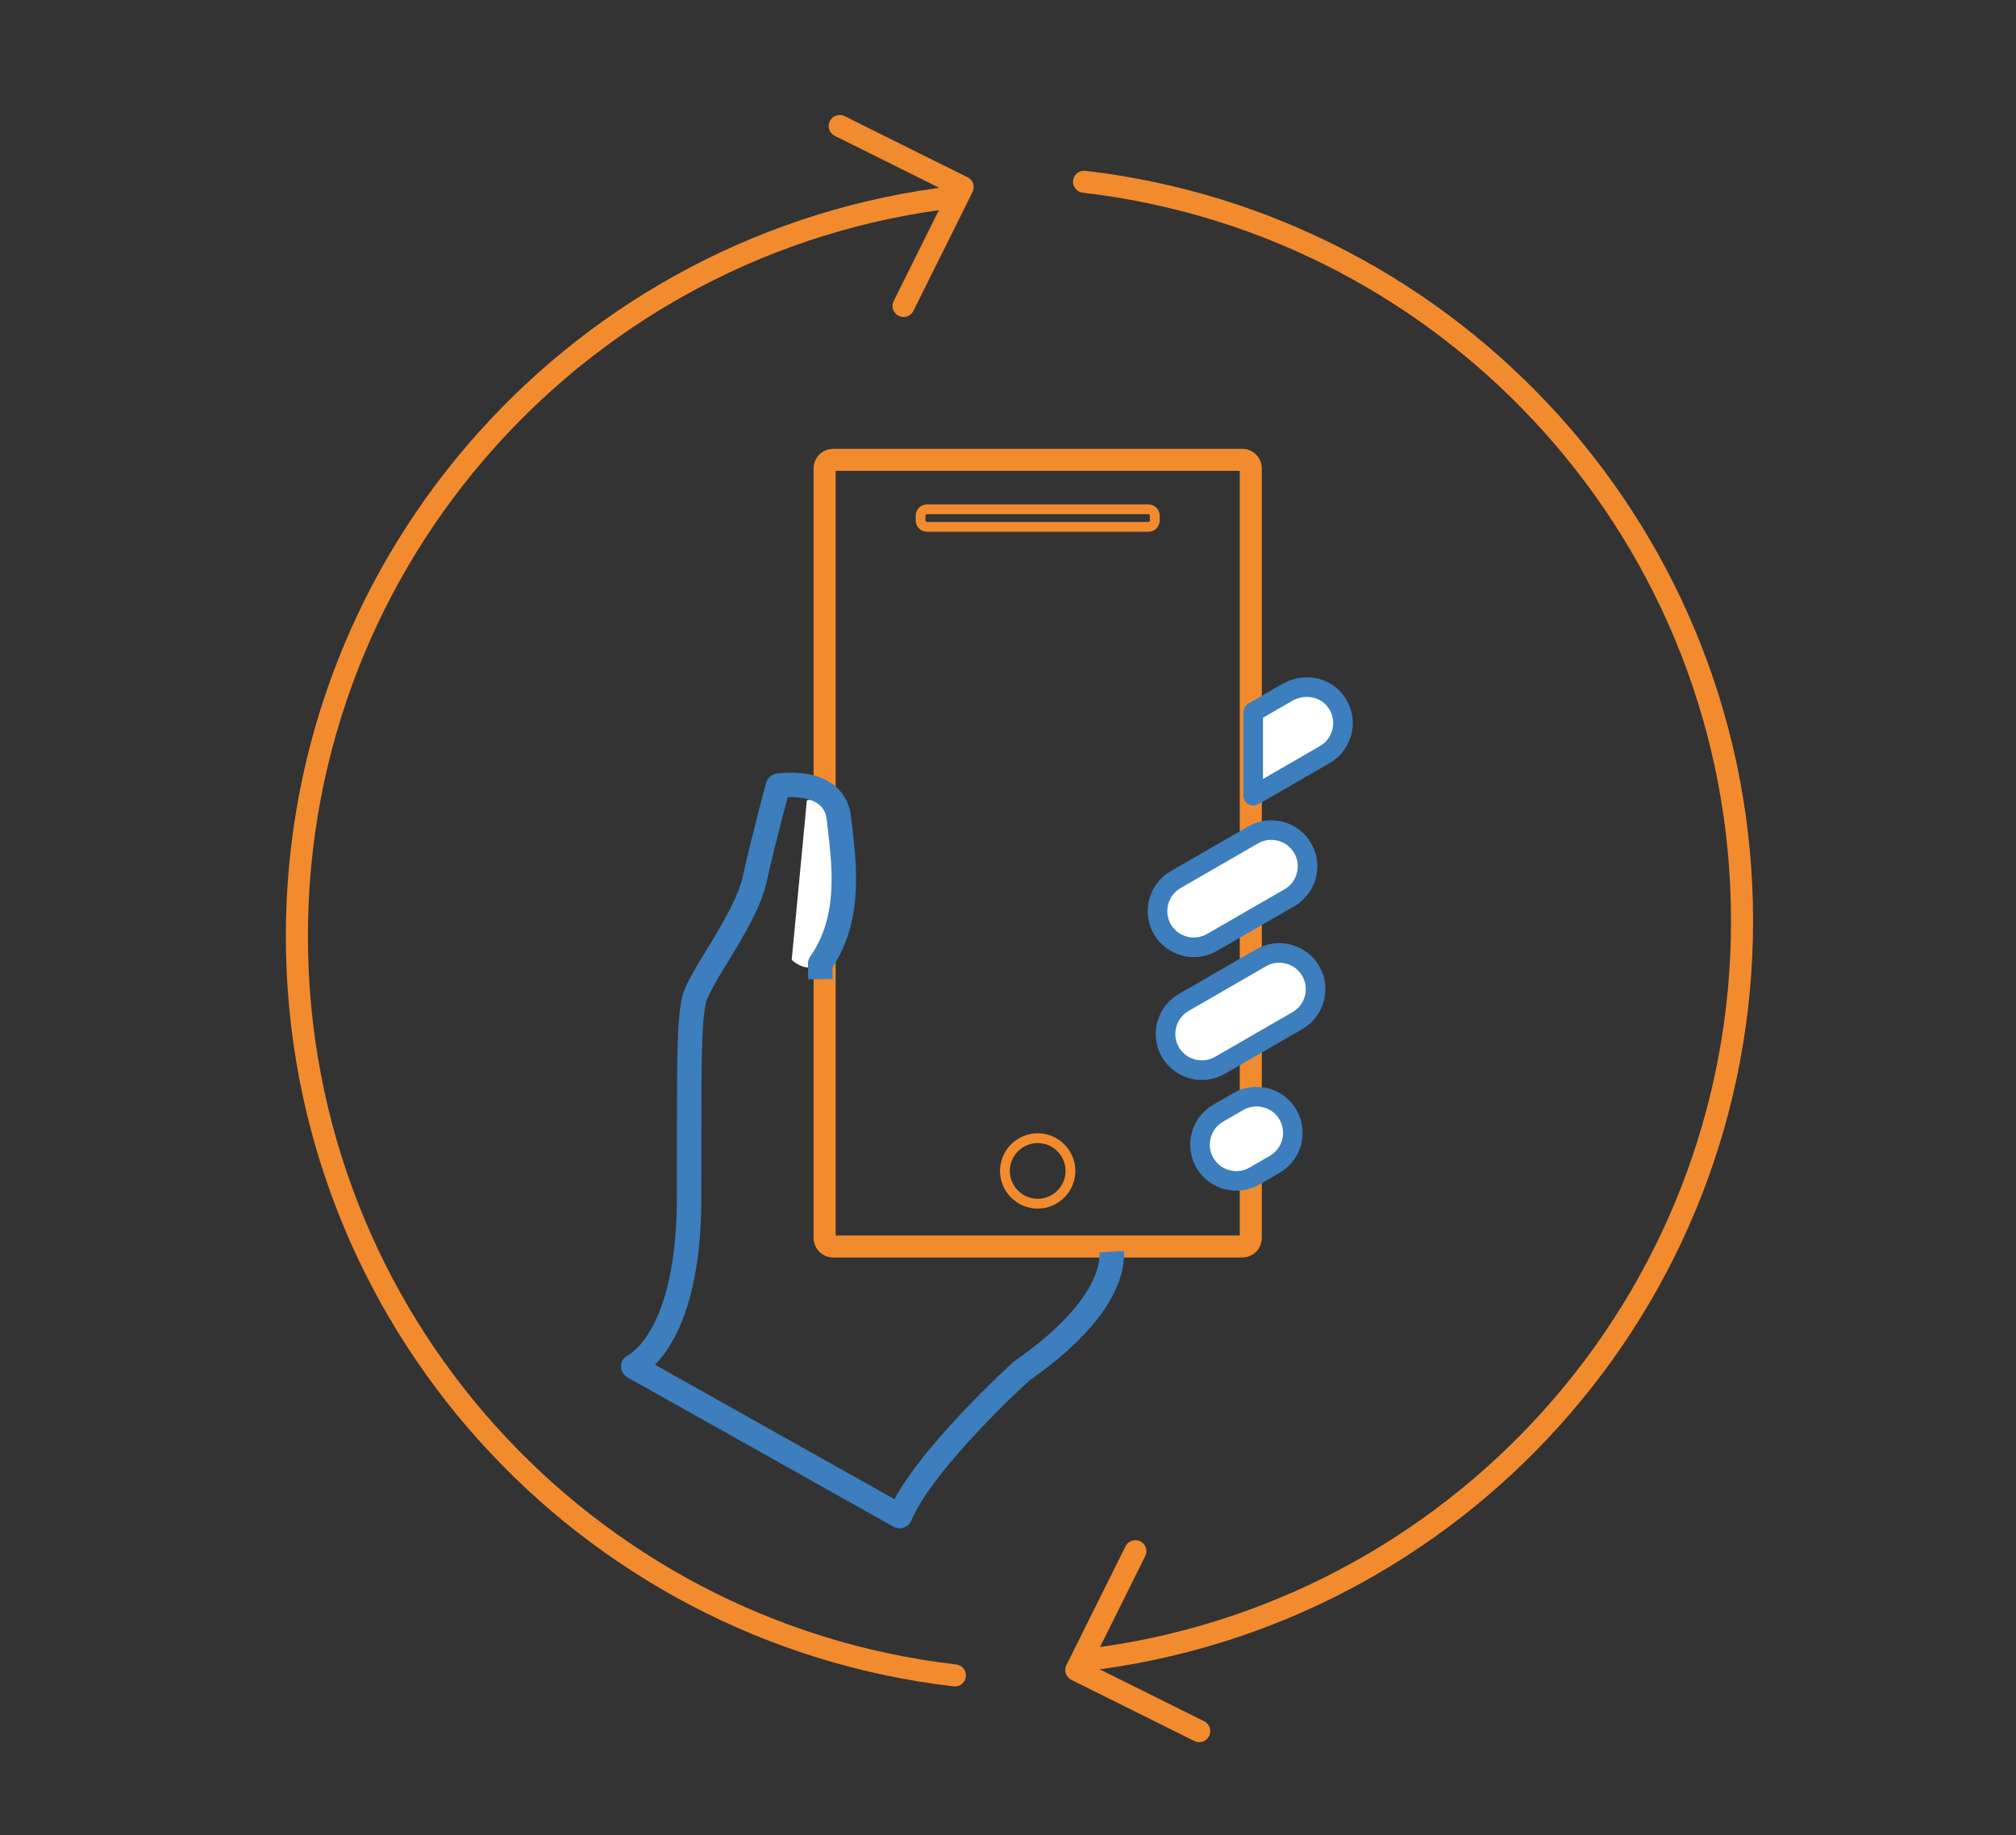 <?xml version="1.0" encoding="utf-8"?>
<!-- Generator: Adobe Illustrator 24.2.1, SVG Export Plug-In . SVG Version: 6.00 Build 0)  -->
<svg version="1.2" baseProfile="tiny" id="Layer_1" xmlns="http://www.w3.org/2000/svg" xmlns:xlink="http://www.w3.org/1999/xlink"
	 x="0px" y="0px" viewBox="0 0 822.95 749.3" overflow="visible" xml:space="preserve">
<rect x="0" y="0" width="822.95" height="749.3" fill="#333333" stroke="none"/>
<path fill="none" stroke="#F28B2E" stroke-width="9" stroke-linecap="round" stroke-linejoin="round" stroke-miterlimit="10" d="
	M389.79,80.43c-151.2,17.51-268.6,145.92-268.6,301.81s117.4,284.3,268.6,301.81"/>
<polyline fill="none" stroke="#F28B2E" stroke-width="9" stroke-linecap="round" stroke-linejoin="round" stroke-miterlimit="10" points="
	342.78,51.45 392.96,76.41 368.83,124.92 "/>
<path fill="none" stroke="#F28B2E" stroke-width="9" stroke-linecap="round" stroke-linejoin="round" stroke-miterlimit="10" d="
	M507.13,508.93H340.07c-1.91,0-3.46-1.55-3.46-3.46V191.2c0-1.91,1.55-3.46,3.46-3.46h167.06c1.91,0,3.46,1.55,3.46,3.46v314.27
	C510.59,507.38,509.04,508.93,507.13,508.93z"/>
<path fill="none" stroke="#F28B2E" stroke-width="4" stroke-linecap="round" stroke-linejoin="round" stroke-miterlimit="10" d="
	M468.79,215.11h-90.38c-1.43,0-2.61-1.17-2.61-2.61v-1.96c0-1.43,1.17-2.61,2.61-2.61h90.38c1.43,0,2.61,1.17,2.61,2.61v1.96
	C471.4,213.94,470.23,215.11,468.79,215.11z"/>
<path fill="none" stroke="#F28B2E" stroke-width="4" stroke-linecap="round" stroke-linejoin="round" stroke-miterlimit="10" d="
	M423.6,491.46L423.6,491.46c-7.36,0-13.38-6.02-13.38-13.38v0c0-7.36,6.02-13.38,13.38-13.38h0c7.36,0,13.38,6.02,13.38,13.38v0
	C436.98,485.43,430.96,491.46,423.6,491.46z"/>
<path fill="none" stroke="#F28B2E" stroke-width="9" stroke-linecap="round" stroke-linejoin="round" stroke-miterlimit="10" d="
	M442.52,677.83c151.2-17.51,268.6-145.92,268.6-301.81s-117.4-284.3-268.6-301.81"/>
<path fill="#FFFFFF" d="M329.37,326.75c0,0,17.92-4.89,14.33,38.44s-20.52,26.71-20.52,26.71L329.37,326.75z"/>
<polyline fill="none" stroke="#F28B2E" stroke-width="9" stroke-linecap="round" stroke-linejoin="round" stroke-miterlimit="10" points="
	489.53,706.8 439.35,681.85 463.47,633.34 "/>
<path fill="none" stroke="#3C7EBE" stroke-width="10" stroke-miterlimit="10" d="M453.83,511.03c0.41,6.74-2.4,24.82-36.8,48.75
	c0,0,0,0,0,0c-0.03,0.03-40.01,36.21-49.66,59.15c-0.03,0.07-0.1,0.09-0.17,0.06l-108.65-61c-0.08-0.05-0.09-0.17,0-0.21
	c2.27-1.12,22.74-12.75,22.74-68.73c0-59.27,0-70.74,1.91-80.3s21.03-32.5,24.85-49.71c3.7-16.66,9.2-36.9,9.54-38.17
	c0.01-0.04,0.04-0.07,0.08-0.07c1.36-0.21,22.94-3.27,24.79,13.39c1.91,17.2,5.73,40.12-7.63,59.23c-0.01,0.02-0.02,0.04-0.02,0.07
	l0.12,6.3"/>
<path fill="#FFFFFF" stroke="#3C7EBE" stroke-width="8" stroke-miterlimit="10" d="M544.98,285.96c-4.62-5.81-13.02-7-19.45-3.29
	l-13.92,8.04c-0.04,0.02-0.06,0.06-0.06,0.11v33.94c0,0.09,0.1,0.15,0.18,0.11l29.1-16.8C548.52,303.62,550.73,293.19,544.98,285.96
	z"/>
<path fill="#FFFFFF" stroke="#3C7EBE" stroke-width="8" stroke-miterlimit="10" d="M526.36,366.54l-31.65,18.27
	c-7.06,4.07-16.17,1.63-20.24-5.42v0c-4.07-7.06-1.63-16.17,5.42-20.24l31.65-18.27c7.06-4.07,16.17-1.63,20.24,5.42l0,0
	C535.86,353.36,533.42,362.47,526.36,366.54z"/>
<path fill="#FFFFFF" stroke="#3C7EBE" stroke-width="8" stroke-miterlimit="10" d="M529.64,416.7l-31.65,18.27
	c-7.06,4.07-16.17,1.63-20.24-5.42h0c-4.07-7.06-1.63-16.17,5.42-20.24l31.65-18.27c7.06-4.07,16.17-1.63,20.24,5.42v0
	C539.14,403.52,536.7,412.63,529.64,416.7z"/>
<path fill="#FFFFFF" stroke="#3C7EBE" stroke-width="8" stroke-miterlimit="10" d="M520.37,475.38l-8.31,4.8
	c-7.06,4.07-16.17,1.63-20.24-5.42v0c-4.07-7.06-1.63-16.17,5.42-20.24l8.31-4.8c7.06-4.07,16.17-1.63,20.24,5.42v0
	C529.86,462.19,527.42,471.3,520.37,475.38z"/>
</svg>
